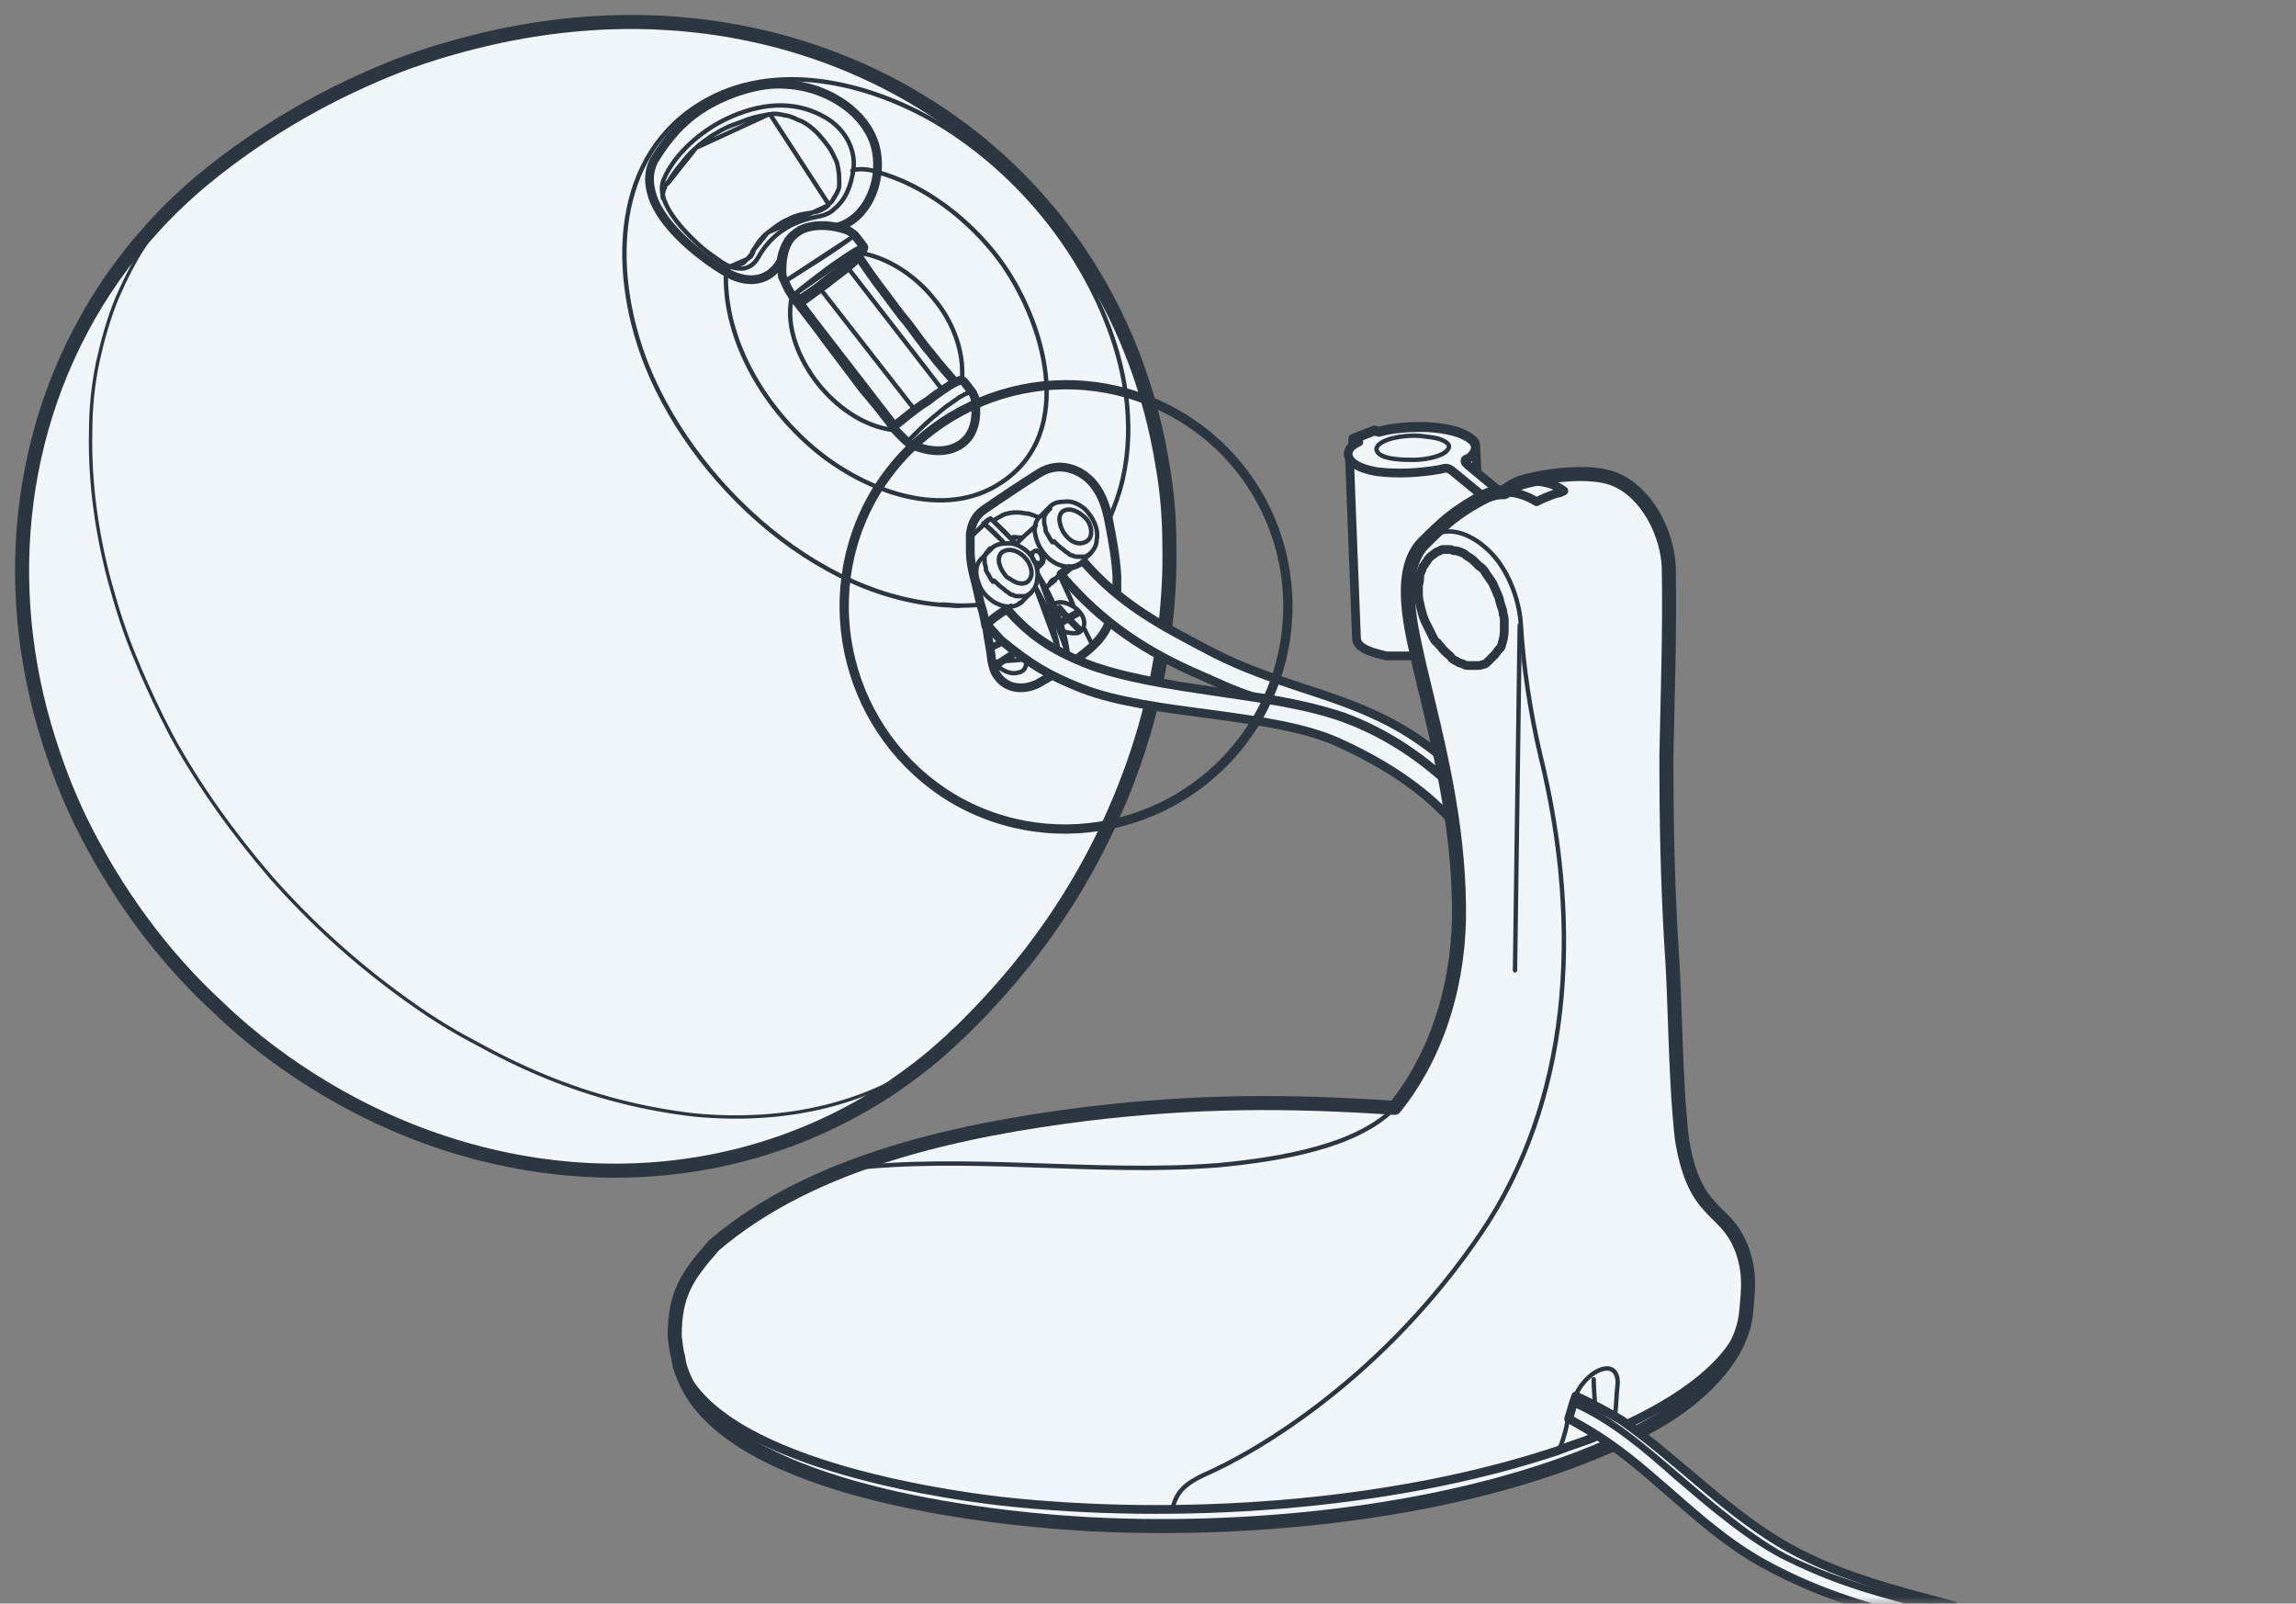 <svg width="169" height="118" viewBox="0 0 169 118" fill="none" xmlns="http://www.w3.org/2000/svg">
<rect x="0" y="0" width="169" height="118" fill="#808080" stroke="none"/>
<mask id="mask0" mask-type="alpha" maskUnits="userSpaceOnUse" x="0" y="0" width="169" height="118">
<rect width="169" height="118" fill="#C4C4C4"/>
</mask>
<g mask="url(#mask0)">
<path d="M84.667 52.137C85.632 48.178 86.159 44.131 86.071 40.084C86.071 38.061 85.896 36.037 85.545 34.102C83.878 23.896 78.438 14.923 70.016 8.94C61.681 3.046 51.504 0.758 41.415 1.902C37.467 2.342 33.519 3.31 29.834 4.629C24.482 6.653 19.394 9.556 15.007 13.163C12.463 15.274 10.27 17.65 8.339 20.377C1.321 30.407 -0.083 42.987 3.602 54.513C4.216 56.448 4.918 58.296 5.883 60.319C8.427 65.51 11.849 70.261 16.06 74.132C18.429 76.419 21.148 78.443 23.956 80.114C36.765 87.768 52.82 88.56 65.629 80.026C67.033 79.058 68.437 78.003 69.665 76.859C70.104 76.507 70.279 76.243 70.718 75.891C74.139 72.548 77.034 68.941 79.403 64.894C81.684 61.023 83.527 56.624 84.667 52.137Z" fill="#F0F6FA" stroke="#2B3640" stroke-width="1.034" stroke-miterlimit="10" stroke-linecap="round" stroke-linejoin="round"/>
<path d="M65.893 31.463L63.524 28.647L60.804 25.04L58.874 22.313L59.225 22.049C59.751 21.697 60.278 21.257 60.804 20.905C61.331 20.465 61.857 20.113 62.383 19.674L63.085 19.058C63.085 19.058 63.173 18.97 63.261 18.97C63.787 19.762 64.401 20.641 65.015 21.433C65.629 22.225 66.156 23.017 66.77 23.721C67.384 24.512 67.91 25.304 68.525 26.008C69.051 26.712 69.841 27.592 70.367 28.207C69.753 28.559 68.788 29.263 68.437 29.527C67.472 30.143 66.682 30.759 65.893 31.463Z" fill="#F0F6FA"/>
<path d="M65.893 31.463L63.524 28.647L60.804 25.04L58.874 22.313L59.225 22.049C59.751 21.697 60.278 21.257 60.804 20.905C61.331 20.465 61.857 20.113 62.383 19.674L63.085 19.058C63.085 19.058 63.173 18.97 63.261 18.97C63.787 19.762 64.401 20.641 65.015 21.433C65.629 22.225 66.156 23.017 66.77 23.721C67.384 24.512 67.91 25.304 68.525 26.008C69.051 26.712 69.841 27.592 70.367 28.207C69.753 28.559 68.788 29.263 68.437 29.527C67.472 30.143 66.682 30.759 65.893 31.463Z" stroke="#2B3640" stroke-width="0.645" stroke-miterlimit="10" stroke-linecap="round" stroke-linejoin="round"/>
<path d="M13.691 14.307C12.638 15.363 11.586 16.507 10.796 17.826C9.919 19.146 9.217 20.554 8.603 21.961C7.989 23.457 7.55 25.041 7.199 26.624C6.848 28.296 6.673 30.055 6.673 31.727C6.585 35.422 7.111 39.205 8.076 42.812C8.603 44.748 9.217 46.683 10.006 48.531C10.796 50.466 11.673 52.314 12.638 54.161C14.656 57.856 17.201 61.376 20.008 64.631C22.815 67.798 25.974 70.701 29.483 73.253C31.15 74.484 32.905 75.628 34.747 76.596C36.502 77.563 38.257 78.443 40.187 79.235C43.608 80.643 47.293 81.611 51.153 82.05C57.733 82.666 64.401 81.347 69.577 77.035" stroke="#2B3640" stroke-width="0.247" stroke-miterlimit="22.926"/>
<path d="M51.855 7.883C50.276 8.851 49.135 10.171 48.17 11.755C47.644 12.722 47.732 13.778 48.17 14.834C49.048 16.857 51.504 18.881 53.434 20.024C54.926 20.904 56.593 20.816 57.47 19.233C57.645 18.353 57.909 17.561 58.698 17.121C59.488 16.593 60.453 16.681 61.418 16.769C64.225 16.153 65.366 12.282 64.05 9.819C62.909 7.62 60.19 6.3 57.821 6.212C55.891 6.036 53.434 6.916 51.855 7.883Z" fill="#F0F6FA"/>
<path d="M51.855 7.883C50.276 8.851 49.135 10.171 48.17 11.755C47.644 12.722 47.732 13.778 48.17 14.834C49.048 16.857 51.504 18.881 53.434 20.024C54.926 20.904 56.593 20.816 57.47 19.233C57.645 18.353 57.909 17.561 58.698 17.121C59.488 16.593 60.453 16.681 61.418 16.769C64.225 16.153 65.366 12.282 64.05 9.819C62.909 7.62 60.19 6.3 57.821 6.212C55.891 6.036 53.434 6.916 51.855 7.883Z" stroke="#2B3640" stroke-width="0.645" stroke-miterlimit="10" stroke-linecap="round" stroke-linejoin="round"/>
<path d="M72.999 48.53C72.999 48.618 72.999 48.618 72.999 48.706" stroke="#2B3640" stroke-width="0.323" stroke-miterlimit="10" stroke-linecap="round" stroke-linejoin="round"/>
<path d="M73.086 48.97C73.086 49.059 73.086 49.059 73.086 48.97" stroke="#2B3640" stroke-width="0.323" stroke-miterlimit="10" stroke-linecap="round" stroke-linejoin="round"/>
<path d="M79.579 46.507C79.579 46.418 79.579 46.418 79.579 46.507" stroke="#2B3640" stroke-width="0.323" stroke-miterlimit="10" stroke-linecap="round" stroke-linejoin="round"/>
<path d="M79.667 46.419C79.667 46.419 79.667 46.332 79.667 46.419" stroke="#2B3640" stroke-width="0.323" stroke-miterlimit="10" stroke-linecap="round" stroke-linejoin="round"/>
<path d="M81.597 38.236C81.772 37.972 81.859 37.708 81.947 37.444" stroke="#2B3640" stroke-width="0.323" stroke-miterlimit="10" stroke-linecap="round" stroke-linejoin="round"/>
<path d="M71.594 42.02C71.507 41.58 71.419 41.052 71.419 40.612C71.419 40.172 71.419 39.732 71.419 39.292C71.507 38.589 71.77 37.973 72.384 37.533C73.788 36.565 75.104 35.685 76.507 34.806C77.911 33.926 79.578 34.454 80.543 35.685C81.157 36.477 81.421 37.357 81.596 38.237C81.859 39.556 82.122 40.964 82.21 42.372C82.21 42.724 82.21 43.075 82.21 43.427C82.21 43.515 82.035 44.747 81.684 45.715C81.157 47.035 80.368 47.65 79.227 48.53C78.35 49.234 76.683 50.114 76.42 50.29C75.367 50.818 74.139 50.73 73.437 49.762C73.174 49.41 73.086 49.058 72.998 48.618C72.91 47.738 72.735 47.035 72.647 46.331C72.647 46.243 72.647 46.155 72.559 46.067C72.472 45.539 72.384 45.099 72.209 44.571C72.209 44.483 72.121 44.395 72.121 44.219C71.945 43.427 71.77 42.724 71.594 42.02Z" fill="#F0F6FA"/>
<path d="M71.594 42.02C71.507 41.58 71.419 41.052 71.419 40.612C71.419 40.172 71.419 39.732 71.419 39.292C71.507 38.589 71.77 37.973 72.384 37.533C73.788 36.565 75.104 35.685 76.507 34.806C77.911 33.926 79.578 34.454 80.543 35.685C81.157 36.477 81.421 37.357 81.596 38.237C81.859 39.556 82.122 40.964 82.21 42.372C82.21 42.724 82.21 43.075 82.21 43.427C82.21 43.515 82.035 44.747 81.684 45.715C81.157 47.035 80.368 47.65 79.227 48.53C78.35 49.234 76.683 50.114 76.42 50.29C75.367 50.818 74.139 50.73 73.437 49.762C73.174 49.41 73.086 49.058 72.998 48.618C72.91 47.738 72.735 47.035 72.647 46.331C72.647 46.243 72.647 46.155 72.559 46.067C72.472 45.539 72.384 45.099 72.209 44.571C72.209 44.483 72.121 44.395 72.121 44.219C71.945 43.427 71.77 42.724 71.594 42.02Z" stroke="#2B3640" stroke-width="0.645" stroke-miterlimit="10" stroke-linecap="round" stroke-linejoin="round"/>
<path d="M81.947 37.444C83.527 33.573 83.263 29.174 82.035 25.303C79.842 18.441 74.665 12.282 68.524 8.763C63.348 5.86 56.417 4.364 51.153 7.883C44.836 12.106 45.099 20.64 47.644 26.974C51.416 36.3 61.856 45.538 72.297 44.482" stroke="#2B3640" stroke-width="0.323" stroke-miterlimit="10" stroke-linecap="round" stroke-linejoin="round"/>
<path d="M69.314 44.483C69.753 44.483 70.192 44.571 70.63 44.571" stroke="#2B3640" stroke-width="0.323" stroke-miterlimit="10" stroke-linecap="round" stroke-linejoin="round"/>
<path d="M70.718 32.694C69.665 33.398 68.349 33.222 67.208 32.782C66.77 32.606 66.243 31.991 65.892 31.639C65.805 31.551 65.805 31.463 65.805 31.375C66.594 30.759 67.384 30.055 68.261 29.527C68.7 29.175 70.016 28.207 70.542 28.032C70.718 27.944 70.805 27.944 70.981 28.119L71.595 28.911C71.683 29.175 71.77 29.175 71.77 29.439C71.946 30.671 71.77 31.991 70.718 32.694ZM58.347 21.785C58.084 21.433 57.908 21.081 57.733 20.641C57.558 20.378 57.558 20.201 57.558 19.85C57.558 18.97 57.733 17.826 58.523 17.21C59.4 16.418 61.067 16.506 62.12 16.858C62.471 16.946 62.558 17.034 62.909 17.298L63.523 18.09C63.611 18.178 63.611 18.266 63.523 18.354C63.523 18.53 63.172 18.794 62.997 18.882L62.295 19.498C61.769 19.938 61.242 20.29 60.716 20.729C60.19 21.169 59.663 21.521 59.137 21.873L58.786 22.137L58.61 21.873C58.61 21.785 58.61 21.785 58.61 21.785H58.523C58.435 21.873 58.435 21.873 58.347 21.785Z" fill="#F0F6FA"/>
<path d="M70.718 32.694C69.665 33.398 68.349 33.222 67.208 32.782C66.77 32.606 66.243 31.991 65.892 31.639C65.805 31.551 65.805 31.463 65.805 31.375C66.594 30.759 67.384 30.055 68.261 29.527C68.7 29.175 70.016 28.207 70.542 28.032C70.718 27.944 70.805 27.944 70.981 28.119L71.595 28.911C71.683 29.175 71.77 29.175 71.77 29.439C71.946 30.671 71.77 31.991 70.718 32.694ZM58.347 21.785C58.084 21.433 57.908 21.081 57.733 20.641C57.558 20.378 57.558 20.201 57.558 19.85C57.558 18.97 57.733 17.826 58.523 17.21C59.4 16.418 61.067 16.506 62.12 16.858C62.471 16.946 62.558 17.034 62.909 17.298L63.523 18.09C63.611 18.178 63.611 18.266 63.523 18.354C63.523 18.53 63.172 18.794 62.997 18.882L62.295 19.498C61.769 19.938 61.242 20.29 60.716 20.729C60.19 21.169 59.663 21.521 59.137 21.873L58.786 22.137L58.61 21.873C58.61 21.785 58.61 21.785 58.61 21.785H58.523C58.435 21.873 58.435 21.873 58.347 21.785Z" stroke="#2B3640" stroke-width="0.645" stroke-miterlimit="10" stroke-linecap="round" stroke-linejoin="round"/>
<path d="M64.751 35.861H64.84" stroke="#2B3640" stroke-width="0.323" stroke-miterlimit="10" stroke-linecap="round" stroke-linejoin="round"/>
<path d="M73.438 48.706C73.438 48.794 73.438 48.794 73.438 48.706" stroke="#2B3640" stroke-width="0.323" stroke-miterlimit="10" stroke-linecap="round" stroke-linejoin="round"/>
<path d="M106.162 55.743C104.583 54.424 103.004 53.456 101.512 52.752C97.652 50.905 93.792 50.289 89.405 48.089C85.545 46.066 82.562 44.57 79.667 41.227C79.403 41.491 79.14 41.579 78.789 41.667L78.175 42.195C78.087 42.195 78.087 42.283 78.087 42.283C81.158 45.89 84.404 48.001 88.528 49.761C89.142 50.025 90.984 50.905 92.212 51.257C94.669 51.608 97.038 52.136 98.88 52.752C102.214 53.984 104.671 55.831 106.425 57.415C106.337 56.887 106.25 56.359 106.162 55.743Z" fill="#F0F6FA"/>
<path d="M106.162 55.743C104.583 54.424 103.004 53.456 101.512 52.752C97.652 50.905 93.792 50.289 89.405 48.089C85.545 46.066 82.562 44.57 79.667 41.227C79.403 41.491 79.14 41.579 78.789 41.667L78.175 42.195C78.087 42.195 78.087 42.283 78.087 42.283C81.158 45.89 84.404 48.001 88.528 49.761C89.142 50.025 90.984 50.905 92.212 51.257C94.669 51.608 97.038 52.136 98.88 52.752C102.214 53.984 104.671 55.831 106.425 57.415C106.337 56.887 106.25 56.359 106.162 55.743Z" stroke="#2B3640" stroke-width="0.645" stroke-miterlimit="10" stroke-linecap="round" stroke-linejoin="round"/>
<path d="M53.435 8.764C51.593 9.644 49.663 11.316 48.873 13.163C48.171 14.659 50.101 16.77 51.242 17.826C51.856 18.442 52.558 18.882 53.172 19.322C53.611 19.585 53.961 19.762 54.576 19.762C55.19 19.762 55.628 19.322 55.892 18.794C56.681 17.474 57.822 16.594 59.313 16.154C60.103 15.89 60.805 15.978 61.419 15.363C62.296 14.659 62.647 13.603 62.822 12.459C62.998 10.876 62.121 9.468 60.805 8.676C58.436 7.269 55.804 7.621 53.435 8.764Z" stroke="#2B3640" stroke-width="0.323" stroke-miterlimit="10" stroke-linecap="round" stroke-linejoin="round"/>
<path d="M48.785 14.569C48.785 14.393 48.785 14.13 48.872 13.954C48.96 13.778 48.96 13.602 49.136 13.426M59.839 15.625C59.488 15.713 59.225 15.713 58.874 15.801C58.611 15.889 58.26 15.977 57.997 16.153C57.733 16.241 57.47 16.417 57.207 16.593C56.944 16.769 56.768 16.945 56.505 17.121L59.839 15.625ZM56.505 17.121C56.242 17.297 56.066 17.561 55.891 17.737C55.716 18.001 55.54 18.265 55.365 18.528L56.505 17.121ZM55.452 18.528C55.452 18.616 55.365 18.616 55.365 18.704C55.277 18.88 55.189 18.968 55.014 19.056L55.452 18.528ZM55.014 19.056C54.926 19.144 54.838 19.232 54.751 19.32C54.663 19.408 54.487 19.408 54.4 19.496C54.136 19.584 53.873 19.672 53.61 19.672L55.014 19.056ZM60.98 15.097C60.804 15.273 60.629 15.361 60.453 15.449C60.278 15.537 60.014 15.625 59.839 15.625L60.98 15.097ZM56.681 8.411C57.032 8.323 57.47 8.411 57.821 8.499C57.997 8.499 58.172 8.587 58.435 8.675C58.611 8.763 58.786 8.851 59.049 8.939C59.4 9.115 59.839 9.467 60.102 9.731C60.453 10.082 60.716 10.434 60.98 10.786C61.243 11.138 61.418 11.578 61.594 11.93C61.681 12.282 61.769 12.722 61.769 13.162C61.769 13.338 61.769 13.514 61.769 13.69C61.769 13.866 61.681 14.042 61.594 14.218C61.506 14.393 61.418 14.482 61.331 14.658C61.243 14.833 61.155 14.921 60.98 15.009L56.681 8.411ZM51.241 10.874C51.592 10.522 52.031 10.258 52.382 9.995C52.82 9.731 53.259 9.467 53.698 9.291C54.136 9.115 54.663 8.939 55.101 8.763C55.628 8.587 56.154 8.499 56.593 8.411L51.241 10.874ZM49.136 13.514C49.399 12.986 49.75 12.546 50.101 12.106C50.452 11.666 50.803 11.226 51.241 10.874L49.136 13.514Z" stroke="#2B3640" stroke-width="0.323" stroke-miterlimit="10" stroke-linecap="round" stroke-linejoin="round"/>
<path d="M72.648 45.978C72.648 45.802 73.876 44.922 74.139 44.834C75.806 46.77 77.473 47.826 79.842 48.793C85.194 50.905 93.704 50.905 98.968 52.84C102.302 54.072 104.758 55.92 106.513 57.503C106.688 58.559 106.864 59.527 107.039 60.583C105.811 59.175 103.355 56.799 98.442 54.6C93.528 52.401 84.755 52.664 79.579 50.641C77.122 49.673 75.719 48.793 73.701 47.122C73.35 46.77 72.999 46.33 72.648 45.978Z" fill="#F0F6FA"/>
<path d="M72.648 45.978C72.648 45.802 73.876 44.922 74.139 44.834C75.806 46.77 77.473 47.826 79.842 48.793C85.194 50.905 93.704 50.905 98.968 52.84C102.302 54.072 104.758 55.92 106.513 57.503C106.688 58.559 106.864 59.527 107.039 60.583C105.811 59.175 103.355 56.799 98.442 54.6C93.528 52.401 84.755 52.664 79.579 50.641C77.122 49.673 75.719 48.793 73.701 47.122C73.35 46.77 72.999 46.33 72.648 45.978Z" stroke="#2B3640" stroke-width="0.645" stroke-miterlimit="10" stroke-linecap="round" stroke-linejoin="round"/>
<path d="M72.999 48.442V48.531" stroke="#2B3640" stroke-width="0.323" stroke-miterlimit="10" stroke-linecap="round" stroke-linejoin="round"/>
<path d="M73.087 38.324L73.525 38.06C73.701 37.972 73.964 37.796 74.139 37.796C74.403 37.708 74.666 37.708 74.929 37.708C75.192 37.708 75.456 37.796 75.719 37.796C75.982 37.884 76.245 37.972 76.596 38.148M74.841 48.09L73.613 48.882L73.438 48.706L74.666 47.914L74.841 48.09ZM72.999 47.738C73.087 47.386 73.525 47.21 73.876 47.298L72.999 47.738ZM73.174 48.706C73.525 49.233 74.315 49.673 74.929 49.497C75.456 49.409 75.631 48.969 75.456 48.53L73.174 48.706ZM76.421 42.283C77.561 44.131 78.351 46.066 78.614 48.178L76.421 42.283ZM72.911 38.148C73.613 38.764 74.227 39.38 74.841 40.084L72.911 38.148ZM73.964 39.996C73.438 39.468 72.999 38.94 72.385 38.5L73.964 39.996ZM72.911 38.148C72.736 38.236 72.56 38.324 72.472 38.5L71.595 39.38L72.911 38.148ZM77.912 47.826C77.649 46.154 77.035 44.571 76.157 43.075L77.912 47.826ZM75.192 39.556C75.105 39.556 75.105 39.556 75.017 39.556C74.841 39.556 74.666 39.468 74.49 39.556C74.403 39.556 74.403 39.556 74.315 39.556H75.192ZM77.561 44.483C78 44.131 78.614 44.395 79.052 44.659C79.316 44.835 79.667 45.187 79.754 45.538C79.842 45.802 79.842 46.154 79.579 46.418C79.403 46.594 79.316 46.594 79.052 46.594C78.702 46.594 78.438 46.506 78.088 46.418L77.561 44.483ZM78.088 45.978L78.614 45.626L79.316 46.33L79.491 46.242L78.789 45.538L79.403 45.186L79.228 45.011L78.614 45.362L78 44.659L77.824 44.747L78.438 45.45L78.088 45.714V45.978ZM80.368 47.386C80.193 47.034 80.018 46.682 79.842 46.33L80.368 47.386ZM79.052 44.659C78.789 43.955 78.351 43.075 78 42.371L79.052 44.659Z" stroke="#2B3640" stroke-width="0.323" stroke-miterlimit="10" stroke-linecap="round" stroke-linejoin="round"/>
<path d="M79.843 46.332L79.754 46.243" stroke="#2B3640" stroke-width="0.323" stroke-miterlimit="10" stroke-linecap="round" stroke-linejoin="round"/>
<path d="M76.333 42.635C76.333 42.987 76.158 43.339 75.894 43.603L75.193 44.307C74.579 44.834 73.789 44.658 73.175 44.307C72.648 43.955 72.21 43.515 72.034 42.899C71.771 42.283 71.771 41.491 72.297 41.051L72.999 40.348C73.263 40.084 73.613 39.996 74.052 39.996C74.579 39.908 75.105 40.172 75.543 40.523C76.07 40.963 76.509 41.843 76.333 42.635ZM80.72 39.732C80.72 40.084 80.544 40.436 80.281 40.7L79.579 41.403C79.228 41.667 78.79 41.755 78.351 41.667C77.737 41.579 77.123 41.139 76.772 40.612C76.421 40.172 76.245 39.644 76.158 39.116C76.158 38.676 76.245 38.236 76.596 37.972L77.298 37.268C77.561 37.005 77.912 36.916 78.351 36.916C78.877 36.828 79.404 37.092 79.843 37.444C80.457 38.06 80.895 38.94 80.72 39.732Z" fill="#F0F6FA"/>
<path d="M76.333 42.635C76.333 42.987 76.158 43.339 75.894 43.603L75.193 44.307C74.579 44.834 73.789 44.658 73.175 44.307C72.648 43.955 72.21 43.515 72.034 42.899C71.771 42.283 71.771 41.491 72.297 41.051L72.999 40.348C73.263 40.084 73.613 39.996 74.052 39.996C74.579 39.908 75.105 40.172 75.543 40.523C76.07 40.963 76.509 41.843 76.333 42.635ZM80.72 39.732C80.72 40.084 80.544 40.436 80.281 40.7L79.579 41.403C79.228 41.667 78.79 41.755 78.351 41.667C77.737 41.579 77.123 41.139 76.772 40.612C76.421 40.172 76.245 39.644 76.158 39.116C76.158 38.676 76.245 38.236 76.596 37.972L77.298 37.268C77.561 37.005 77.912 36.916 78.351 36.916C78.877 36.828 79.404 37.092 79.843 37.444C80.457 38.06 80.895 38.94 80.72 39.732Z" stroke="#2B3640" stroke-width="0.323" stroke-miterlimit="10" stroke-linecap="round" stroke-linejoin="round"/>
<path d="M76.245 38.677L75.367 39.468L74.841 39.996M76.946 43.251C77.034 43.251 77.122 43.163 77.21 43.075L77.297 42.987C77.561 42.811 77.736 42.547 77.912 42.371C77.999 42.283 78.087 42.283 78.175 42.196L78.701 41.668L76.946 43.251Z" stroke="#2B3640" stroke-width="0.323" stroke-miterlimit="10" stroke-linecap="round" stroke-linejoin="round"/>
<path d="M75.807 40.788L76.07 40.612C76.245 40.436 76.508 40.524 76.684 40.788C76.859 40.964 76.859 41.316 76.684 41.492L76.333 41.843M76.07 40.612C76.245 40.436 76.508 40.612 76.596 40.788C76.684 40.964 76.771 41.228 76.596 41.404C76.421 41.492 76.157 41.404 76.07 41.228C75.982 41.052 75.894 40.788 76.07 40.612Z" stroke="#2B3640" stroke-width="0.323" stroke-miterlimit="10" stroke-linecap="round" stroke-linejoin="round"/>
<path d="M74.403 44.571L74.14 44.835M71.771 41.668L71.508 41.932L71.771 41.668Z" stroke="#2B3640" stroke-width="0.323" stroke-miterlimit="10" stroke-linecap="round" stroke-linejoin="round"/>
<path d="M72.297 43.514C72.297 43.603 72.297 43.603 72.297 43.514" stroke="#2B3640" stroke-width="0.323" stroke-miterlimit="10" stroke-linecap="round" stroke-linejoin="round"/>
<path d="M75.017 44.394C75.104 44.394 75.104 44.307 75.192 44.307" stroke="#2B3640" stroke-width="0.323" stroke-miterlimit="10" stroke-linecap="round" stroke-linejoin="round"/>
<path d="M78 42.284C78 42.284 78.087 42.284 78 42.284" stroke="#2B3640" stroke-width="0.323" stroke-miterlimit="10" stroke-linecap="round" stroke-linejoin="round"/>
<path d="M76.683 40.612C76.683 40.612 76.769 40.612 76.683 40.612" stroke="#2B3640" stroke-width="0.323" stroke-miterlimit="10" stroke-linecap="round" stroke-linejoin="round"/>
<path d="M77.649 42.724C77.561 42.724 77.386 42.987 77.298 42.9C77.298 42.812 77.474 42.636 77.561 42.636C77.737 42.548 77.912 42.46 78.088 42.372" stroke="#2B3640" stroke-width="0.323" stroke-miterlimit="10" stroke-linecap="round" stroke-linejoin="round"/>
<path d="M77.473 39.908C77.297 39.732 77.21 39.468 77.034 39.204C76.947 39.116 76.947 38.94 76.947 38.852C76.947 38.764 76.859 38.588 76.859 38.5C76.859 38.412 76.859 38.236 76.859 38.148C76.859 38.06 76.859 37.972 76.947 37.884C76.947 37.796 77.034 37.709 77.122 37.62C77.21 37.532 77.21 37.444 77.297 37.444" stroke="#2B3640" stroke-width="0.323" stroke-miterlimit="10" stroke-linecap="round" stroke-linejoin="round"/>
<path d="M73.788 40.611C73.262 41.051 73.613 41.843 73.964 42.282C74.052 42.458 74.227 42.546 74.403 42.634C74.754 42.898 75.28 43.074 75.631 42.81C76.157 42.37 75.894 41.579 75.543 41.139C75.105 40.611 74.403 40.259 73.788 40.611ZM80.017 39.819C80.105 39.731 80.105 39.731 80.193 39.643C80.456 39.204 80.281 38.5 79.93 38.148C79.579 37.796 78.965 37.356 78.438 37.532C78.087 37.62 77.912 37.972 78 38.412C78.087 38.94 78.351 39.38 78.789 39.731C79.14 39.995 79.579 40.083 80.017 39.819Z" stroke="#2B3640" stroke-width="0.323" stroke-miterlimit="10" stroke-linecap="round" stroke-linejoin="round"/>
<path d="M80.281 40.7L80.193 40.788C80.105 40.788 80.105 40.876 80.018 40.876C79.93 40.964 79.842 40.964 79.667 40.964C79.579 40.964 79.403 40.964 79.316 40.964C79.228 40.964 79.052 40.964 78.965 40.876C78.789 40.876 78.702 40.788 78.614 40.7C78.438 40.612 78.351 40.524 78.263 40.436C78 40.26 77.824 40.084 77.561 39.821" stroke="#2B3640" stroke-width="0.323" stroke-miterlimit="10" stroke-linecap="round" stroke-linejoin="round"/>
<path d="M73.087 42.81C72.912 42.634 72.824 42.37 72.648 42.106C72.561 42.019 72.561 41.843 72.561 41.755C72.561 41.667 72.473 41.491 72.473 41.403C72.473 41.315 72.473 41.139 72.473 41.051C72.473 40.963 72.473 40.875 72.561 40.787C72.561 40.699 72.648 40.611 72.736 40.523C72.824 40.435 72.824 40.347 72.912 40.347" stroke="#2B3640" stroke-width="0.323" stroke-miterlimit="10" stroke-linecap="round" stroke-linejoin="round"/>
<path d="M75.894 43.603L75.806 43.691C75.718 43.691 75.718 43.779 75.63 43.779C75.543 43.867 75.455 43.867 75.279 43.867C75.192 43.867 75.016 43.867 74.928 43.867C74.753 43.867 74.665 43.867 74.578 43.779C74.402 43.779 74.314 43.691 74.227 43.603C74.051 43.515 73.963 43.427 73.876 43.339C73.612 43.163 73.437 42.987 73.174 42.723" stroke="#2B3640" stroke-width="0.323" stroke-miterlimit="10" stroke-linecap="round" stroke-linejoin="round"/>
<path d="M53.171 19.409C53.259 19.497 53.346 19.585 53.346 19.673C53.434 19.761 53.434 19.937 53.434 20.025C53.259 25.128 56.417 30.23 60.277 33.31C63.787 36.125 69.489 38.325 73.7 35.509C79.315 31.814 76.859 23.544 73.525 19.057C71.332 16.154 68.085 13.603 64.489 12.635C64.05 12.459 63.172 12.371 62.734 12.547" stroke="#2B3640" stroke-width="0.323" stroke-miterlimit="10" stroke-linecap="round" stroke-linejoin="round"/>
<path d="M63.348 18.617C65.453 18.969 67.471 20.377 68.787 22.049C70.103 23.632 70.981 25.832 70.805 27.943M58.259 21.96C57.821 24.16 58.873 26.535 60.189 28.207C61.505 29.878 63.523 31.374 65.717 31.638L58.259 21.96Z" stroke="#2B3640" stroke-width="0.323" stroke-miterlimit="10" stroke-linecap="round" stroke-linejoin="round"/>
<path d="M71.683 28.911C71.595 28.823 71.595 28.823 71.683 28.911C71.595 28.823 71.595 28.823 71.507 28.823H71.42C71.332 28.823 71.332 28.823 71.244 28.911C71.157 28.911 71.157 28.999 71.069 28.999C70.981 28.999 70.893 29.087 70.893 29.087C70.718 29.175 70.542 29.263 70.455 29.351C70.192 29.527 69.841 29.791 69.577 29.967C69.226 30.231 68.963 30.495 68.612 30.759C67.998 31.287 67.384 31.902 66.77 32.518M58.435 21.697C59.225 20.993 60.102 20.377 60.892 19.762C61.243 19.497 62.997 18.266 63.348 18.178C63.348 18.178 63.348 18.178 63.436 18.178L58.435 21.697ZM57.733 20.729C59.4 19.674 61.155 18.618 62.822 17.386L57.733 20.729Z" stroke="#2B3640" stroke-width="0.323" stroke-miterlimit="10" stroke-linecap="round" stroke-linejoin="round"/>
<path d="M67.384 30.231L65.98 31.286L59.049 22.313L60.453 21.345L67.384 30.231Z" stroke="#2B3640" stroke-width="0.323" stroke-miterlimit="10" stroke-linecap="round" stroke-linejoin="round"/>
<path d="M69.402 28.734L62.383 19.672" stroke="#2B3640" stroke-width="0.323" stroke-miterlimit="10" stroke-linecap="round" stroke-linejoin="round"/>
<path d="M92.475 53.016C87.826 60.758 77.824 63.309 70.103 58.735C62.383 54.072 59.839 44.042 64.401 36.3C69.051 28.558 79.052 26.007 86.773 30.582C94.581 35.157 97.125 45.186 92.475 53.016Z" stroke="#2B3640" stroke-width="0.683" stroke-miterlimit="10" stroke-linecap="round"/>
<path d="M104.407 48.266C107.127 48.178 109.408 47.123 109.32 46.155L108.619 32.782C108.619 32.606 108.531 32.43 108.268 32.254C107.39 31.55 105.636 31.375 104.583 31.375C103.618 31.375 102.39 31.462 101.512 31.726L101.161 31.638L99.582 32.254V32.782C99.407 32.958 99.319 33.134 99.319 33.398L99.845 46.947C99.845 47.826 101.424 48.09 102.039 48.266C102.828 48.266 103.618 48.266 104.407 48.266Z" fill="#F0F6FA"/>
<path d="M104.407 48.266C107.127 48.178 109.408 47.123 109.32 46.155L108.619 32.782C108.619 32.606 108.531 32.43 108.268 32.254C107.39 31.55 105.636 31.375 104.583 31.375C103.618 31.375 102.39 31.462 101.512 31.726L101.161 31.638L99.582 32.254V32.782C99.407 32.958 99.319 33.134 99.319 33.398L99.845 46.947C99.845 47.826 101.424 48.09 102.039 48.266C102.828 48.266 103.618 48.266 104.407 48.266Z" stroke="#2B3640" stroke-width="0.645" stroke-miterlimit="10" stroke-linecap="round" stroke-linejoin="round"/>
<path d="M109.321 36.652L106.864 34.629C106.513 34.365 106.338 34.453 105.987 34.541C104.495 34.805 102.916 34.893 101.425 34.717C100.811 34.629 99.231 34.277 99.231 33.397C99.231 32.958 99.67 32.694 100.021 32.518L99.582 32.342L101.162 31.726L101.513 31.814C102.39 31.55 103.618 31.462 104.583 31.462C105.636 31.462 107.391 31.638 108.268 32.342C108.707 32.694 108.707 33.133 108.268 33.573C108.18 33.661 108.092 33.749 108.005 33.749C107.917 33.749 107.829 33.837 107.829 33.925C107.829 34.013 107.917 34.101 108.005 34.189L110.549 36.3C110.198 36.3 109.847 36.388 109.496 36.564C109.496 36.564 109.408 36.564 109.321 36.652Z" fill="#F0F6FA"/>
<path d="M109.321 36.652L106.864 34.629C106.513 34.365 106.338 34.453 105.987 34.541C104.495 34.805 102.916 34.893 101.425 34.717C100.811 34.629 99.231 34.277 99.231 33.397C99.231 32.958 99.67 32.694 100.021 32.518L99.582 32.342L101.162 31.726L101.513 31.814C102.39 31.55 103.618 31.462 104.583 31.462C105.636 31.462 107.391 31.638 108.268 32.342C108.707 32.694 108.707 33.133 108.268 33.573C108.18 33.661 108.092 33.749 108.005 33.749C107.917 33.749 107.829 33.837 107.829 33.925C107.829 34.013 107.917 34.101 108.005 34.189L110.549 36.3C110.198 36.3 109.847 36.388 109.496 36.564C109.496 36.564 109.408 36.564 109.321 36.652Z" stroke="#2B3640" stroke-width="0.645" stroke-miterlimit="10" stroke-linecap="round" stroke-linejoin="round"/>
<path d="M101.512 32.694C101.249 32.958 101.249 33.134 101.512 33.398C102.038 33.838 103.442 33.838 104.056 33.838C104.758 33.838 105.811 33.662 106.337 33.31C106.776 32.958 106.776 32.694 106.249 32.43C105.723 32.166 105.109 32.166 104.583 32.078C103.705 31.991 102.126 32.166 101.512 32.694Z" stroke="#2B3640" stroke-width="0.323" stroke-miterlimit="10" stroke-linecap="round" stroke-linejoin="round"/>
<path d="M49.925 99.909C50.013 100.612 50.188 100.964 50.364 101.404C53.873 109.938 74.052 111.961 81.685 112.225C93.616 112.665 108.531 111.082 119.585 105.891C121.516 104.923 122.393 104.395 123.182 103.867C125.376 102.372 128.271 99.733 128.534 96.477C128.71 94.718 128.797 93.662 128.271 92.079C127.043 88.647 124.762 89.703 123.797 83.809C123.27 79.058 123.358 74.131 123.007 69.292C122.744 64.805 122.656 60.318 122.656 55.744C122.744 51.081 122.919 46.418 122.832 41.755C122.744 39.292 121.252 36.212 118.796 35.245C117.041 34.541 113.707 34.981 111.953 35.509C111.514 35.685 111.163 35.861 110.724 36.212C110.198 36.212 109.847 36.3 109.408 36.476C108.531 36.916 107.654 37.444 106.864 38.06C106.075 38.676 105.373 39.38 104.671 40.084C102.741 42.283 103.969 46.594 104.495 49.057C105.987 55.216 107.303 60.406 107.391 66.653C107.478 71.932 105.987 77.386 102.653 81.521C94.757 80.993 88.089 80.993 80.018 81.961C70.806 83.105 59.839 85.392 52.557 91.639C50.539 93.926 49.662 95.246 49.662 98.325C49.75 98.941 49.75 99.293 49.925 99.909Z" fill="#F0F6FA" stroke="#2B3640" stroke-width="1.034" stroke-miterlimit="10" stroke-linecap="round" stroke-linejoin="round"/>
<path d="M128.622 96.302C128.095 100.349 122.919 103.34 119.673 104.836M116.778 105.979C117.041 105.891 117.304 105.803 117.567 105.628L116.778 105.979ZM116.778 105.979C116.076 106.243 115.462 106.419 114.584 106.771C102.126 110.906 86.51 111.874 73.701 110.466C68.349 109.85 51.417 107.211 49.837 99.645" stroke="#2B3640" stroke-width="0.645" stroke-miterlimit="10" stroke-linecap="round" stroke-linejoin="round"/>
<path d="M86.335 110.906C86.598 109.762 87.299 109.147 88.615 108.531C92.651 106.771 101.863 101.317 109.057 90.671C115.462 81.17 116.602 68.589 113.356 55.48C112.654 52.489 112.128 49.058 111.953 46.066C111.865 44.395 111.251 42.635 110.286 41.316C109.057 39.644 106.513 38.06 104.758 39.996" stroke="#2B3640" stroke-width="0.323" stroke-miterlimit="10" stroke-linecap="round" stroke-linejoin="round"/>
<path d="M111.514 71.405L111.86 46.014" stroke="#2B3640" stroke-width="0.323" stroke-miterlimit="10" stroke-linecap="round" stroke-linejoin="round"/>
<path d="M117.391 103.428C117.391 102.812 117.304 102.197 117.304 101.493" stroke="#2B3640" stroke-width="0.323" stroke-miterlimit="10" stroke-linecap="round" stroke-linejoin="round"/>
<path d="M114.409 106.86C114.672 106.772 114.848 106.508 114.936 106.244C115.111 105.716 115.287 105.188 115.374 104.572C115.55 103.869 115.725 103.077 116.076 102.461C116.427 101.757 117.304 100.789 118.182 100.701C118.884 100.613 119.147 101.317 119.059 101.933C118.971 102.637 118.971 103.429 118.884 104.132" stroke="#2B3640" stroke-width="0.323" stroke-miterlimit="10" stroke-linecap="round" stroke-linejoin="round"/>
<path d="M112.04 35.509C113.005 35.245 114.321 35.509 115.11 36.125C114.935 36.213 114.76 36.301 114.584 36.301C114.058 36.477 113.619 36.653 113.093 36.917C112.391 36.477 111.601 36.213 110.812 36.213" stroke="#2B3640" stroke-width="0.645" stroke-miterlimit="10" stroke-linecap="round" stroke-linejoin="round"/>
<path d="M102.828 81.345C100.109 84.336 94.318 85.303 89.668 85.743C80.632 86.447 71.157 84.952 62.383 86.007" stroke="#2B3640" stroke-width="0.323" stroke-miterlimit="10" stroke-linecap="round" stroke-linejoin="round"/>
<path d="M110.461 47.65C110.461 47.65 110.549 47.474 110.549 47.386C110.637 47.122 110.725 46.77 110.725 46.418C110.725 46.33 110.725 46.33 110.725 46.242C110.725 46.066 110.725 45.978 110.725 45.802C110.725 45.626 110.725 45.362 110.637 45.187C110.637 44.923 110.549 44.747 110.461 44.483C110.374 44.219 110.374 44.043 110.286 43.867C110.198 43.691 110.11 43.427 110.023 43.251C109.935 43.075 109.847 42.811 109.672 42.635C109.584 42.459 109.409 42.283 109.321 42.107C109.233 41.931 109.058 41.755 108.882 41.667C108.707 41.492 108.619 41.404 108.443 41.228C108.268 41.052 108.005 40.964 107.829 40.788C107.742 40.7 107.654 40.7 107.478 40.612C107.391 40.612 107.303 40.524 107.127 40.524C107.04 40.524 106.952 40.524 106.777 40.436C106.689 40.436 106.601 40.436 106.513 40.436C106.426 40.436 106.338 40.436 106.25 40.436C106.162 40.436 106.075 40.436 105.987 40.524C105.811 40.612 105.724 40.612 105.636 40.7C105.548 40.788 105.373 40.876 105.285 40.964C105.197 41.052 105.11 41.14 105.022 41.316C104.934 41.404 104.846 41.58 104.759 41.667C104.671 41.843 104.671 41.931 104.583 42.107C104.495 42.283 104.495 42.459 104.495 42.635C104.495 42.811 104.408 42.987 104.408 43.163C104.408 43.339 104.408 43.515 104.408 43.691C104.408 44.043 104.495 44.395 104.583 44.747C104.671 45.099 104.759 45.45 104.934 45.802C105.11 46.154 105.285 46.506 105.461 46.858C105.548 47.034 105.636 47.21 105.811 47.298C105.899 47.474 106.075 47.562 106.162 47.738C106.25 47.826 106.426 48.002 106.513 48.09C106.601 48.178 106.776 48.266 106.864 48.442C106.952 48.53 107.127 48.618 107.303 48.706C107.391 48.794 107.566 48.794 107.742 48.882C107.829 48.97 108.005 48.97 108.18 48.97C108.268 48.97 108.443 48.97 108.531 48.97C108.619 48.97 108.794 48.97 108.882 48.97C108.97 48.97 109.145 48.882 109.233 48.882C109.321 48.882 109.408 48.794 109.496 48.706C109.584 48.618 109.672 48.53 109.759 48.442C109.847 48.354 109.935 48.266 110.023 48.178C110.11 48.09 110.286 47.826 110.286 47.826L110.461 47.65Z" stroke="#2B3640" stroke-width="0.645" stroke-miterlimit="10" stroke-linecap="round" stroke-linejoin="round"/>
<path d="M115.988 102.724C115.813 103.164 115.637 103.868 115.462 104.396C116.427 104.924 117.48 105.54 118.357 106.155C122.305 108.883 125.551 112.754 129.938 115.129C134.149 117.417 137.834 118.384 142.484 119.616C142.571 119.616 142.571 119.616 142.659 119.616C142.835 119.616 142.922 119.44 143.01 119.352L143.273 119.264C143.361 119.352 143.361 119.352 143.537 119.264C143.8 119.176 143.975 118.824 143.975 118.56C143.975 118.384 143.975 118.208 143.712 118.12C139.325 116.977 134.851 115.833 130.903 113.458C126.604 110.818 123.358 107.299 119.322 104.484C118.094 103.78 117.304 103.34 115.988 102.724Z" fill="#F0F6FA"/>
<path d="M115.988 102.724C115.813 103.164 115.637 103.868 115.462 104.396C116.427 104.924 117.48 105.54 118.357 106.155C122.305 108.883 125.551 112.754 129.938 115.129C134.149 117.417 137.834 118.384 142.484 119.616C142.571 119.616 142.571 119.616 142.659 119.616C142.835 119.616 142.922 119.44 143.01 119.352L143.273 119.264C143.361 119.352 143.361 119.352 143.537 119.264C143.8 119.176 143.975 118.824 143.975 118.56C143.975 118.384 143.975 118.208 143.712 118.12C139.325 116.977 134.851 115.833 130.903 113.458C126.604 110.818 123.358 107.299 119.322 104.484C118.094 103.78 117.304 103.34 115.988 102.724Z" stroke="#2B3640" stroke-width="0.645" stroke-miterlimit="10" stroke-linecap="round" stroke-linejoin="round"/>
<path d="M143.273 118.384C139.062 117.329 135.728 116.537 131.955 114.777C129.148 113.458 125.726 110.466 123.358 108.443C121.076 106.507 118.708 104.396 115.9 103.164M143.273 118.384L143.01 118.472C142.922 118.472 142.834 118.472 142.747 118.472M143.273 118.384C143.273 118.296 143.361 118.296 143.361 118.296L143.448 118.208C143.536 118.208 143.624 118.12 143.712 118.208M142.747 118.472C138.535 117.417 135.465 116.625 131.692 114.777C128.885 113.458 125.726 110.73 123.358 108.707C121.076 106.683 118.62 104.572 115.812 103.34M142.747 118.472C142.483 118.56 142.308 118.912 142.308 119.176C142.308 119.352 142.308 119.528 142.483 119.616" stroke="#2B3640" stroke-width="0.323" stroke-miterlimit="10" stroke-linecap="round" stroke-linejoin="round"/>
</g>
</svg>
